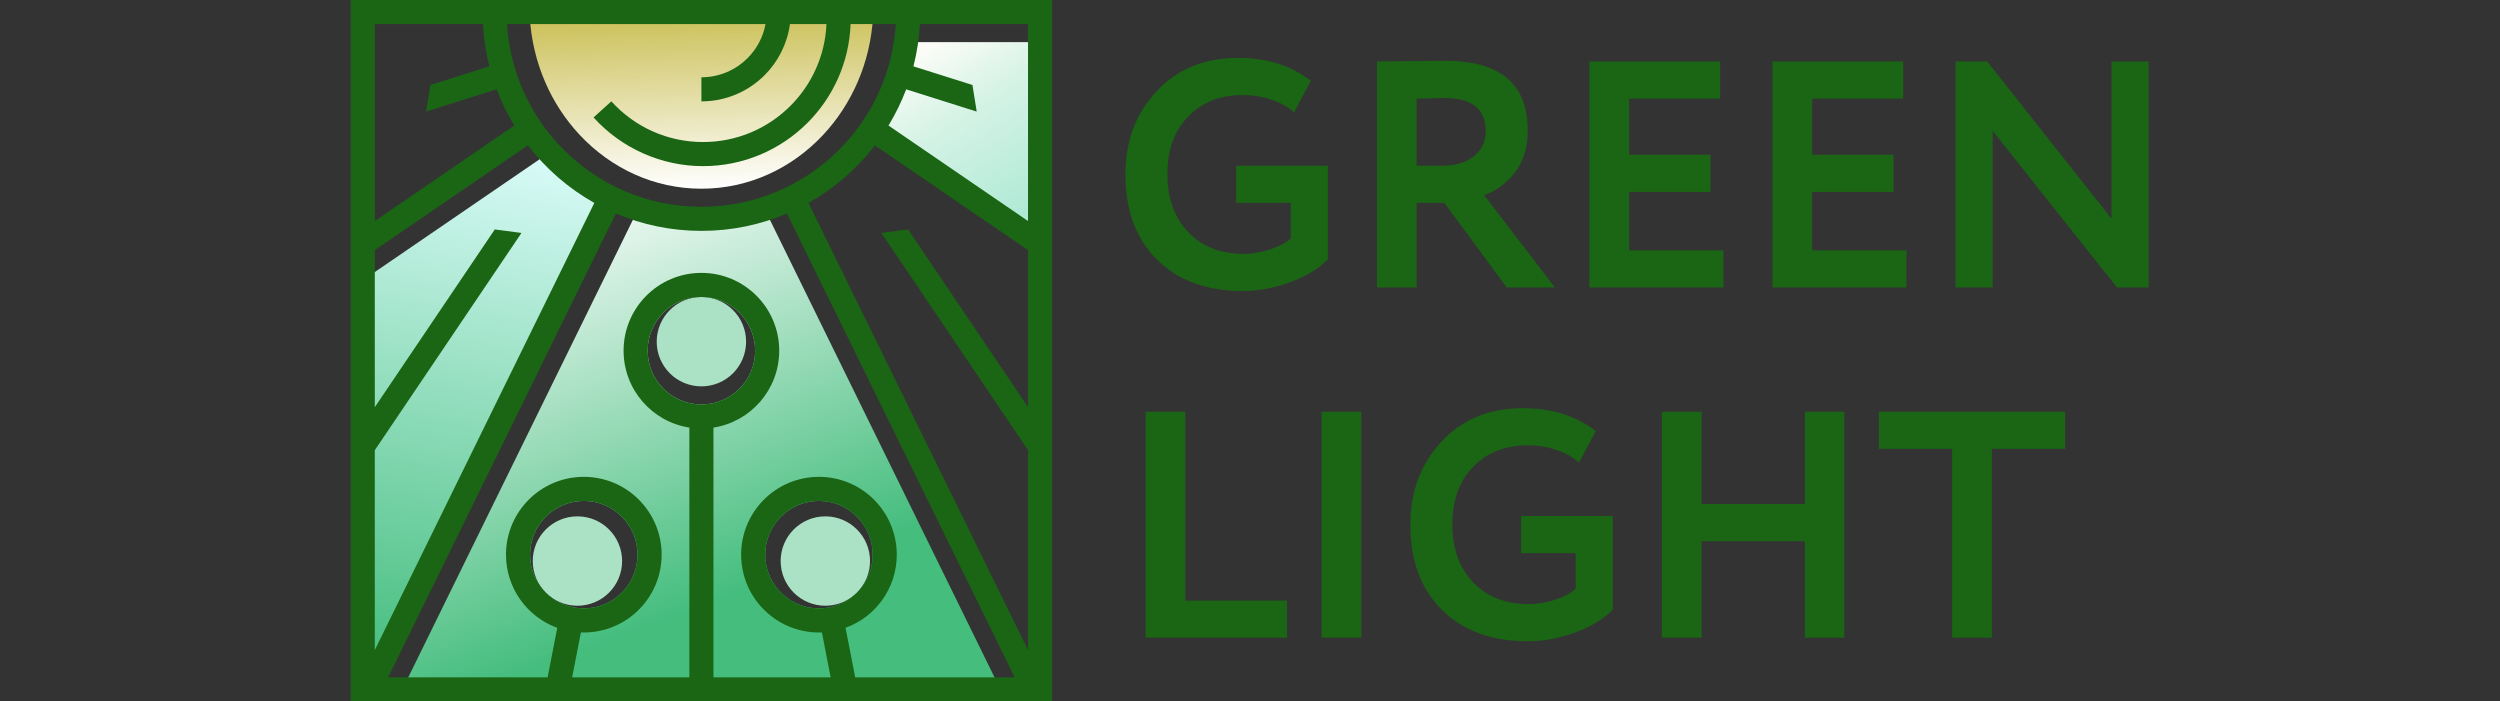 <svg width="499" height="140" viewBox="0 0 499 140" fill="none" xmlns="http://www.w3.org/2000/svg">
<rect x="0" y="0" width="499" height="140" fill="#333333" stroke="none"/>
<path fill-rule="evenodd" clip-rule="evenodd" d="M164.269 26.951C170.012 20.83 173.729 12.546 174.258 3.344H105.743C106.272 12.546 109.988 20.83 115.732 26.951C121.943 33.573 130.522 37.667 140 37.667C149.478 37.667 158.061 33.573 164.269 26.951V26.951Z" fill="url(#paint0_linear)"/>
<path fill-rule="evenodd" clip-rule="evenodd" d="M174.227 25.828C177.259 20.938 179.434 15.158 180.67 8.414H207.368V48.267L174.227 25.828V25.828Z" fill="url(#paint1_linear)"/>
<path d="M121.712 39.71L72.631 137.787V55.789L109.431 30.605L121.712 39.71Z" fill="url(#paint2_linear)"/>
<path d="M140 137.595H80.313L127.191 42.112L140 43.843L152.81 42.112L199.687 137.595H140ZM147.584 62.416C145.644 60.476 142.961 59.276 140 59.276C137.039 59.276 134.356 60.476 132.416 62.416C130.476 64.356 129.276 67.039 129.276 70C129.276 72.961 130.476 75.644 132.416 77.584C134.356 79.524 137.039 80.724 140 80.724C142.961 80.724 145.644 79.524 147.584 77.584C149.524 75.644 150.724 72.961 150.724 70C150.724 67.039 149.524 64.356 147.584 62.416V62.416ZM124.11 103.126C122.17 101.186 119.489 99.987 116.528 99.987C113.567 99.987 110.884 101.186 108.944 103.126C107.004 105.066 105.804 107.749 105.804 110.71C105.804 113.672 107.004 116.354 108.944 118.294C110.884 120.234 113.567 121.434 116.528 121.434C119.489 121.434 122.17 120.234 124.11 118.294C126.05 116.354 127.252 113.672 127.252 110.71C127.252 107.749 126.05 105.066 124.11 103.126ZM171.046 103.126C169.106 101.186 166.426 99.987 163.462 99.987C160.501 99.987 157.82 101.186 155.88 103.126C153.94 105.066 152.741 107.749 152.741 110.71C152.741 113.672 153.94 116.354 155.88 118.294C157.82 120.234 160.501 121.434 163.462 121.434C166.426 121.434 169.106 120.234 171.046 118.294C172.986 116.354 174.186 113.672 174.186 110.71C174.186 107.749 172.986 105.066 171.046 103.126Z" fill="url(#paint3_linear)"/>
<path fill-rule="evenodd" clip-rule="evenodd" d="M146.308 61.89C144.694 60.275 142.463 59.276 140 59.276C137.536 59.276 135.305 60.275 133.692 61.89C132.079 63.504 131.078 65.735 131.078 68.198C131.078 70.661 132.079 72.892 133.692 74.506C135.305 76.119 137.536 77.117 140 77.117C142.463 77.117 144.694 76.119 146.308 74.506C147.921 72.892 148.921 70.661 148.921 68.198C148.921 65.735 147.921 63.504 146.308 61.89V61.89Z" fill="#ABE1C5"/>
<path fill-rule="evenodd" clip-rule="evenodd" d="M171.046 105.677C169.433 104.064 167.202 103.065 164.739 103.065C162.275 103.065 160.044 104.064 158.431 105.677C156.818 107.29 155.817 109.521 155.817 111.985C155.817 114.45 156.818 116.679 158.431 118.295C160.044 119.908 162.275 120.906 164.739 120.906C167.202 120.906 169.433 119.908 171.046 118.295C172.66 116.679 173.66 114.45 173.66 111.985C173.66 109.521 172.66 107.29 171.046 105.677V105.677Z" fill="#ABE1C5"/>
<path fill-rule="evenodd" clip-rule="evenodd" d="M121.559 105.677C119.946 104.064 117.715 103.065 115.252 103.065C112.788 103.065 110.557 104.064 108.944 105.677C107.331 107.29 106.333 109.521 106.333 111.985C106.333 114.45 107.331 116.679 108.944 118.295C110.557 119.908 112.788 120.906 115.252 120.906C117.715 120.906 119.946 119.908 121.559 118.295C123.175 116.679 124.173 114.45 124.173 111.985C124.173 109.521 123.175 107.29 121.559 105.677V105.677Z" fill="#ABE1C5"/>
<path fill-rule="evenodd" clip-rule="evenodd" d="M210 140V0C163.334 0 116.666 0 70 0V140H210ZM163.462 95.177C172.041 95.177 178.995 102.131 178.995 110.71C178.995 117.427 174.735 123.145 168.769 125.312L170.696 135.193H202.526L157.075 42.617C151.829 44.846 146.06 46.084 140 46.084C133.94 46.084 128.171 44.848 122.925 42.617L77.474 135.193H109.304L111.231 125.317C105.26 123.152 100.995 117.429 100.995 110.71C100.995 102.131 107.948 95.177 116.528 95.177C125.105 95.177 132.061 102.131 132.061 110.71C132.061 119.29 125.105 126.244 116.528 126.244C116.334 126.244 116.14 126.238 115.949 126.231L114.2 135.193H137.595V85.347C130.159 84.193 124.467 77.76 124.467 70C124.467 61.423 131.423 54.467 140 54.467C148.58 54.467 155.533 61.423 155.533 70C155.533 77.76 149.841 84.193 142.405 85.347V135.193H165.8L164.054 126.231C163.857 126.238 163.661 126.244 163.462 126.244C154.885 126.244 147.931 119.29 147.931 110.71C147.931 102.131 154.885 95.177 163.462 95.177ZM171.046 103.126C169.106 101.186 166.426 99.987 163.462 99.987C160.501 99.987 157.82 101.186 155.88 103.126C153.94 105.066 152.741 107.749 152.741 110.71C152.741 113.672 153.94 116.354 155.88 118.294C157.82 120.234 160.501 121.434 163.462 121.434C166.426 121.434 169.106 120.234 171.046 118.294C172.986 116.354 174.186 113.672 174.186 110.71C174.186 107.749 172.986 105.066 171.046 103.126ZM124.109 103.126C122.169 101.186 119.489 99.987 116.528 99.987C113.567 99.987 110.884 101.186 108.944 103.126C107.004 105.066 105.804 107.749 105.804 110.71C105.804 113.672 107.004 116.354 108.944 118.294C110.884 120.234 113.567 121.434 116.528 121.434C119.489 121.434 122.169 120.234 124.109 118.294C126.05 116.354 127.252 113.672 127.252 110.71C127.252 107.749 126.05 105.066 124.109 103.126ZM147.584 62.416C145.644 60.476 142.961 59.276 140 59.276C137.039 59.276 134.356 60.476 132.416 62.416C130.476 64.356 129.276 67.039 129.276 70C129.276 72.961 130.476 75.644 132.416 77.584C134.356 79.524 137.039 80.724 140 80.724C142.961 80.724 145.644 79.524 147.584 77.584C149.524 75.644 150.724 72.961 150.724 70C150.724 67.039 149.524 64.356 147.584 62.416ZM98.761 45.795L74.809 81.275V49.931L105.368 29.017C108.957 33.683 113.467 37.601 118.629 40.504L74.809 129.759V89.862L104.086 46.495L98.761 45.795ZM181.249 45.795L205.193 81.263V49.931L174.635 29.017C171.046 33.683 166.533 37.601 161.371 40.504L205.193 129.759V89.847L175.927 46.495L181.249 45.795ZM180.874 17.828L194.949 22.272L194.102 16.963L182.321 13.243C183.015 10.525 183.455 7.704 183.613 4.809H205.193V44.116L177.348 25.06C178.735 22.778 179.919 20.358 180.874 17.828ZM74.809 44.116L102.654 25.057C101.265 22.775 100.084 20.358 99.126 17.828L85.053 22.272L85.898 16.963L97.679 13.243C96.984 10.525 96.546 7.704 96.387 4.809H74.809V44.116ZM169.777 4.809C169.491 12.503 166.254 19.441 161.167 24.529C155.837 29.861 148.47 33.16 140.332 33.16C136.184 33.16 132.117 32.274 128.378 30.612C124.648 28.955 121.266 26.528 118.476 23.439L122.026 20.225C124.365 22.816 127.198 24.851 130.313 26.237C133.417 27.615 136.827 28.35 140.332 28.35C147.142 28.35 153.307 25.591 157.767 21.129C161.984 16.912 164.682 11.176 164.965 4.809H157.67C157.134 8.771 155.301 12.319 152.608 15.012C149.381 18.239 144.924 20.235 140 20.235V15.426C143.597 15.426 146.851 13.968 149.208 11.612C151.025 9.795 152.307 7.441 152.799 4.809H101.204C101.801 14.586 106.011 23.385 112.515 29.89C119.548 36.922 129.266 41.275 140 41.275C150.734 41.275 160.452 36.922 167.485 29.89C173.989 23.385 178.199 14.586 178.796 4.809H169.777Z" fill="#1A6614"/>
<path d="M389.65 89.591H375.021V82.178H412.204V89.591H397.576V127.292H389.65V89.591Z" fill="#1A6614"/>
<path d="M368.125 127.292H360.262V108.023H339.64V127.292H331.714V82.178H339.64V100.61H360.262V82.178H368.125V127.292Z" fill="#1A6614"/>
<path d="M314.505 110.406H303.617V102.997H321.918V121.686C319.985 123.619 317.413 125.186 314.181 126.325C310.967 127.46 307.911 128.002 305.033 128.002C297.729 128.002 291.971 125.896 287.761 121.686C283.592 117.517 281.507 111.869 281.507 104.737C281.507 98.118 283.583 92.609 287.698 88.171C291.829 83.716 297.254 81.472 303.999 81.472C309.756 81.472 314.593 82.998 318.502 86.044L315.148 92.361C314.034 91.289 312.551 90.44 310.702 89.818C308.857 89.192 306.945 88.881 304.97 88.881C300.456 88.881 296.846 90.323 294.077 93.134C291.307 95.95 289.887 99.795 289.887 104.737C289.887 109.503 291.286 113.352 294.077 116.273C296.825 119.147 300.519 120.589 305.163 120.589C306.794 120.589 308.563 120.307 310.446 119.685C312.341 119.063 313.69 118.311 314.505 117.496V110.406V110.406Z" fill="#1A6614"/>
<path d="M271.716 127.292H263.786V82.178H271.716V127.292Z" fill="#1A6614"/>
<path d="M256.894 127.292H228.666V82.178H236.591V119.879H256.894V127.292Z" fill="#1A6614"/>
<path d="M282.763 40.493V57.379H274.837V12.265C277.073 12.265 279.498 12.244 282.12 12.202C284.743 12.16 286.89 12.139 288.567 12.139C299.476 12.139 304.935 16.779 304.935 26.058C304.935 29.495 304.053 32.332 302.292 34.563C300.531 36.711 298.51 38.173 296.232 38.947L310.348 57.379H300.746L288.306 40.493H282.763V40.493ZM288.18 19.548C287.962 19.548 287.621 19.561 287.146 19.582C286.676 19.603 286.008 19.624 285.15 19.645C284.289 19.666 283.494 19.678 282.763 19.678V33.08H287.92C290.454 33.08 292.53 32.458 294.139 31.214C295.753 29.966 296.556 28.268 296.556 26.121C296.556 21.742 293.765 19.548 288.18 19.548Z" fill="#1A6614"/>
<path d="M428.866 12.265V57.379H422.549L397.738 26.121V57.379H390.325V12.265H396.641L421.452 43.653V12.265H428.866Z" fill="#1A6614"/>
<path d="M380.529 57.379H353.785V12.265H379.886V19.678H361.711V30.89H377.953V38.304H361.711V49.965H380.529V57.379Z" fill="#1A6614"/>
<path d="M343.99 57.379H317.245V12.265H343.347V19.678H325.171V30.89H341.409V38.304H325.171V49.965H343.99V57.379Z" fill="#1A6614"/>
<path d="M257.632 40.493H246.74V33.08H265.041V51.773C263.108 53.706 260.532 55.253 257.309 56.413C254.086 57.53 251.035 58.089 248.156 58.089C240.852 58.089 235.095 55.984 230.888 51.773C226.719 47.604 224.635 41.956 224.635 34.824C224.635 28.206 226.698 22.683 230.821 18.258C234.948 13.791 240.381 11.56 247.126 11.56C252.884 11.56 257.717 13.081 261.629 16.132L258.275 22.448C257.158 21.377 255.674 20.528 253.829 19.901C251.98 19.279 250.068 18.968 248.093 18.968C243.584 18.968 239.953 20.389 237.2 23.221C234.41 26.016 233.014 29.882 233.014 34.824C233.014 39.59 234.41 43.435 237.2 46.36C239.953 49.239 243.647 50.676 248.286 50.676C249.921 50.676 251.682 50.373 253.573 49.773C255.46 49.13 256.813 48.398 257.632 47.583V40.493Z" fill="#1A6614"/>
<defs>
<linearGradient id="paint0_linear" x1="139.51" y1="3.323" x2="140.493" y2="37.688" gradientUnits="userSpaceOnUse">
<stop stop-color="#CCC15A"/>
<stop offset="1" stop-color="white"/>
</linearGradient>
<linearGradient id="paint1_linear" x1="200.938" y1="44.448" x2="180.654" y2="12.233" gradientUnits="userSpaceOnUse">
<stop stop-color="#B0EAD6"/>
<stop offset="0.62" stop-color="#D6F3E6"/>
<stop offset="1" stop-color="#FCFCF7"/>
</linearGradient>
<linearGradient id="paint2_linear" x1="87.843" y1="136.296" x2="106.501" y2="32.095" gradientUnits="userSpaceOnUse">
<stop stop-color="#44BD7D"/>
<stop offset="1" stop-color="#D7FAF6"/>
</linearGradient>
<linearGradient id="paint3_linear" x1="110.989" y1="132.038" x2="79.481" y2="47.672" gradientUnits="userSpaceOnUse">
<stop stop-color="#44BD7D"/>
<stop offset="1" stop-color="white"/>
</linearGradient>
</defs>
</svg>
